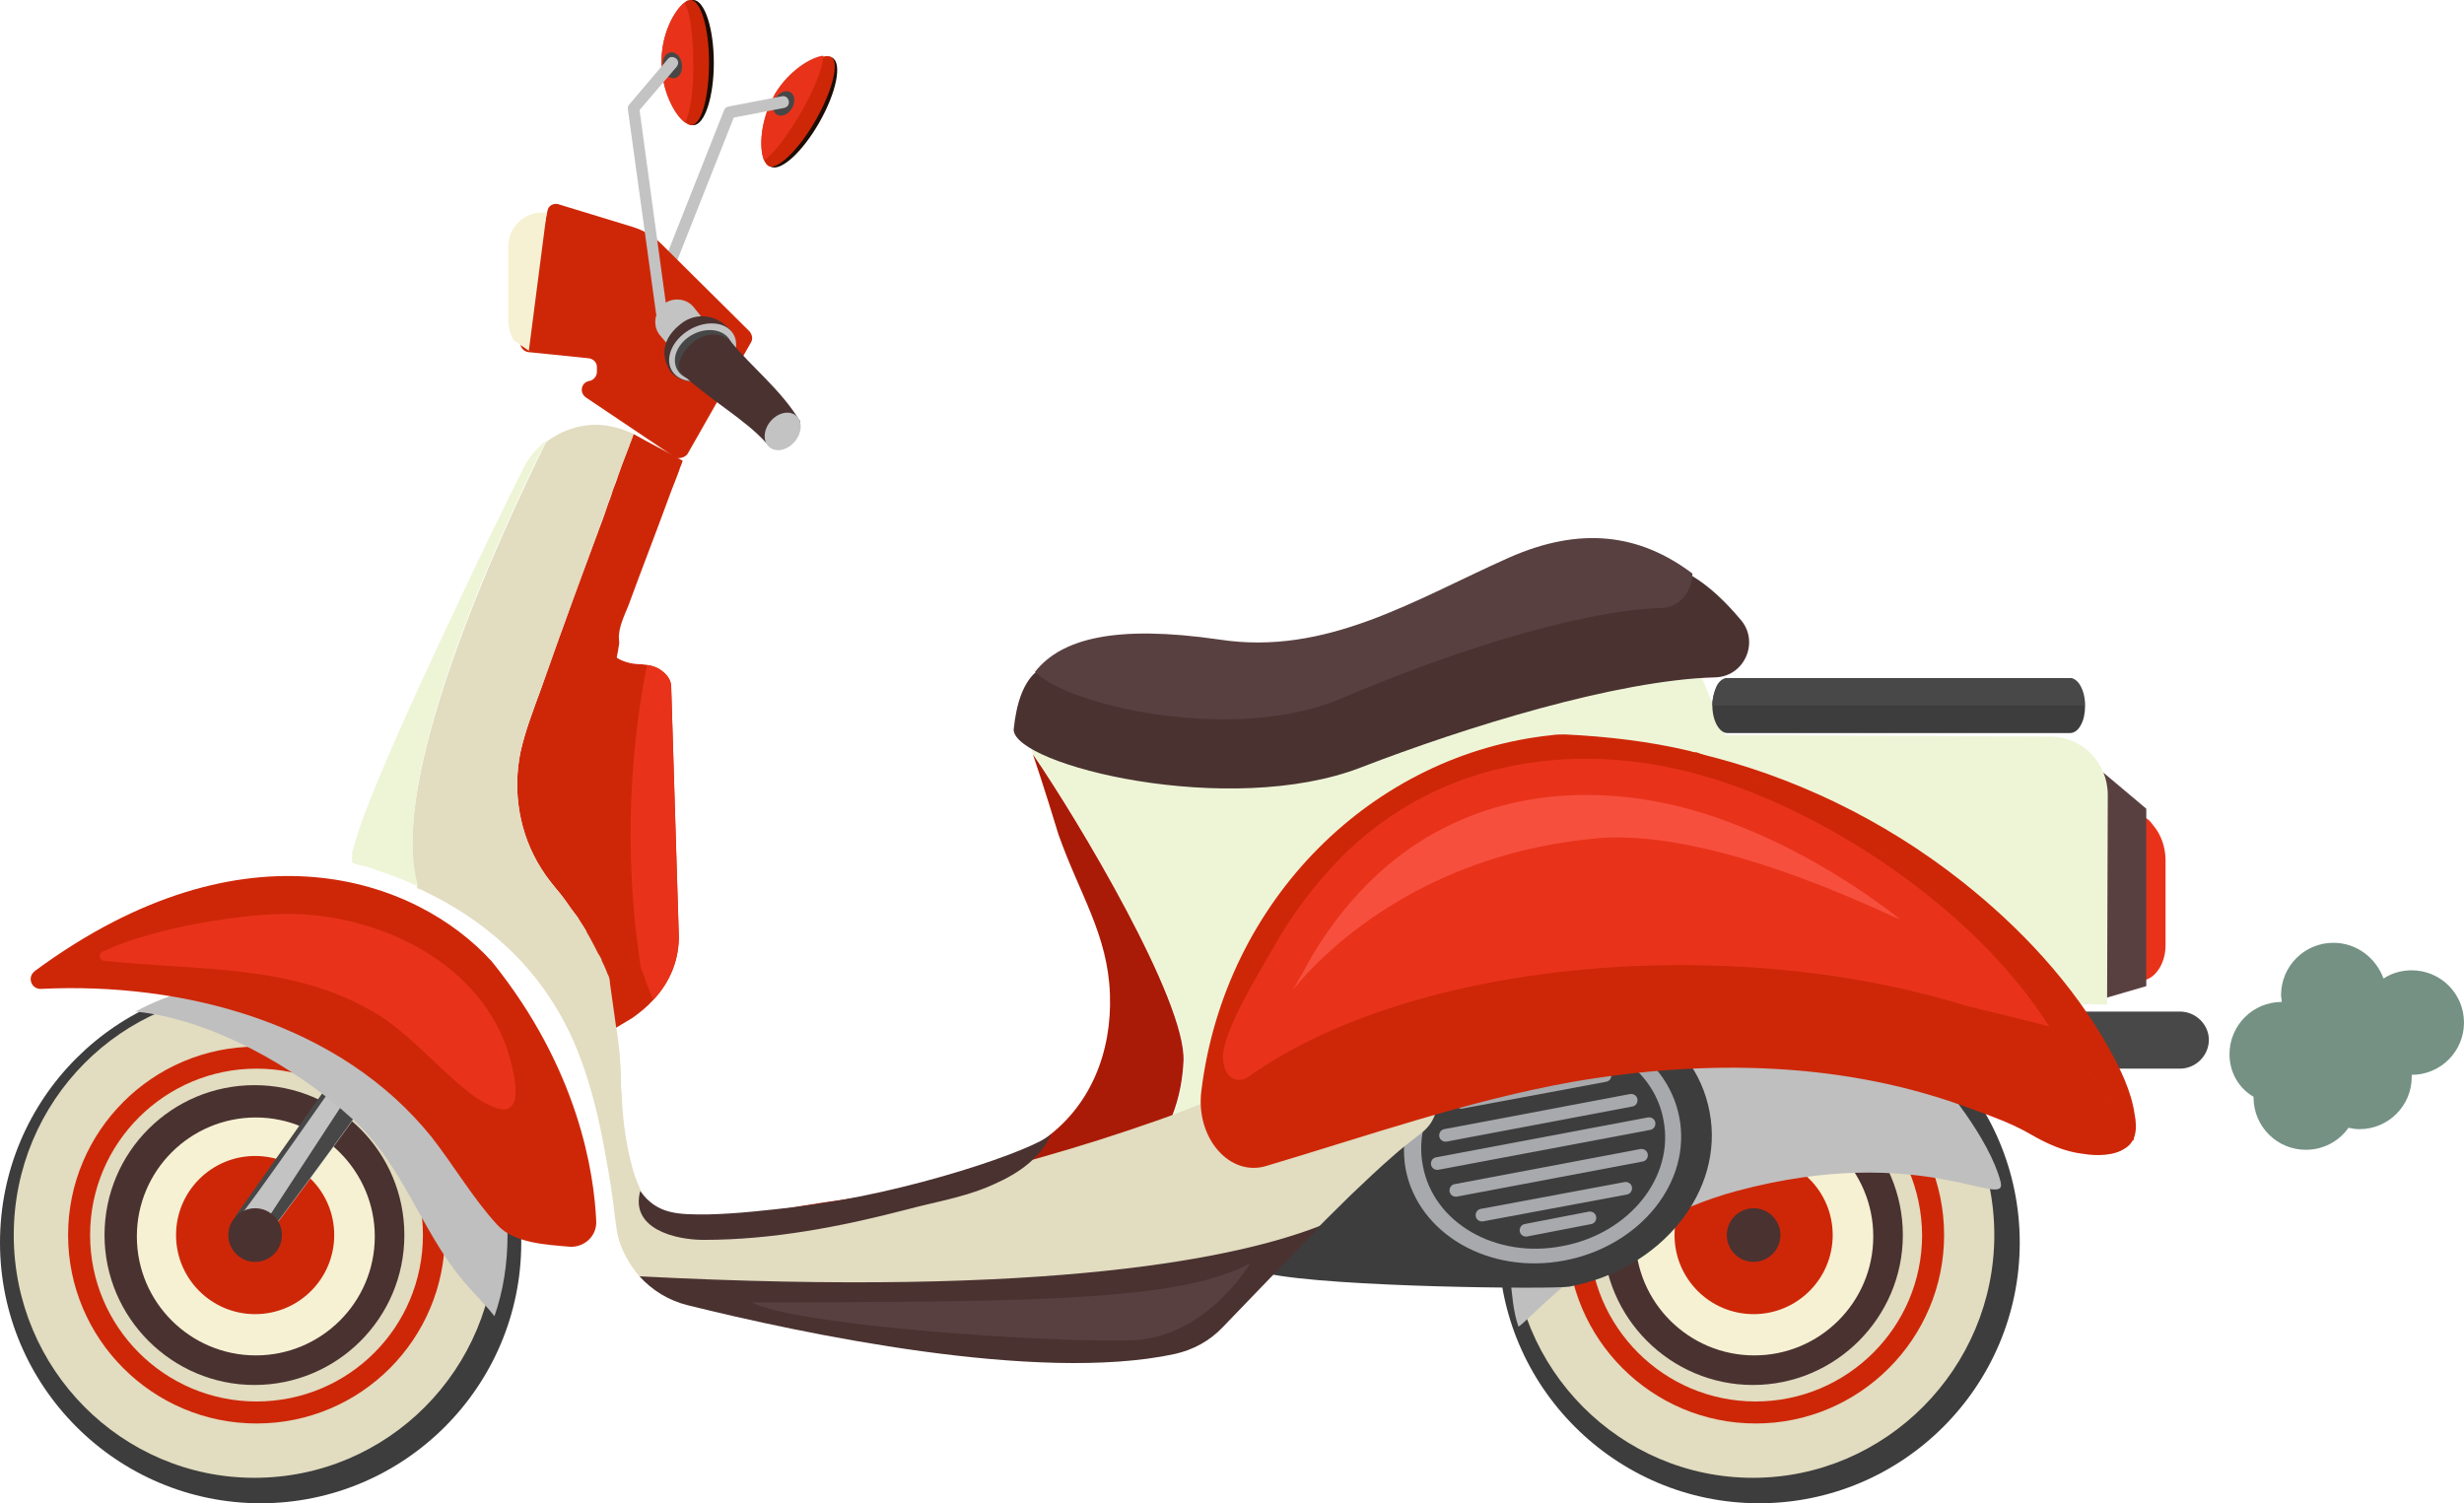 <?xml version="1.0" encoding="utf-8"?>
<!-- Generator: Adobe Illustrator 19.2.1, SVG Export Plug-In . SVG Version: 6.00 Build 0)  -->
<svg version="1.1" id="_x31__1_" xmlns="http://www.w3.org/2000/svg" xmlns:xlink="http://www.w3.org/1999/xlink" x="0px" y="0px"
	 viewBox="0 0 358.3 218.6" style="enable-background:new 0 0 358.3 218.6;" xml:space="preserve">
<style type="text/css">
	.st0{fill:#1C0D04;}
	.st1{fill:#CE2708;}
	.st2{fill:#E8331A;}
	.st3{fill:#474747;}
	.st4{fill:#C3C3C3;}
	.st5{fill:#F6F1D3;}
	.st6{fill:#4A3231;}
	.st7{fill:#3D3D3D;}
	.st8{fill:#E2DCC0;}
	.st9{fill:#BFBFBF;}
	.st10{fill:#494848;}
	.st11{fill:#594040;}
	.st12{fill:#A7A9AC;}
	.st13{fill:#EEF5D7;}
	.st14{fill:#AA1B07;}
	.st15{fill:#F74F3E;}
	.st16{fill:#749184;}
</style>
<g>
	<g>
		<ellipse transform="matrix(0.495 -0.869 0.869 0.495 44.569 109.519)" class="st0" cx="116.6" cy="16.4" rx="9.1" ry="3"/>
	</g>
	<g>
		<path class="st1" d="M111.1,23.3c0.2,0.4,0.4,0.7,0.6,0.8c0,0,0.1,0.1,0.2,0.1c1.3,0.4,4.3-2.5,6.7-6.7c2.4-4.2,3.4-8.2,2.4-9.1
			l-0.1-0.1c-0.2-0.1-0.6-0.2-1-0.1c-1.8,0.2-5,2.2-7,5.5c-0.1,0.1-0.1,0.3-0.2,0.4C110.5,17.6,110.4,21.6,111.1,23.3z"/>
	</g>
	<g>
		<path class="st2" d="M111.1,23.3c0.1,0,0.2-0.1,0.3-0.2c1.2-0.9,3.2-3.5,5.1-6.8s3.1-6.4,3.2-7.9c0-0.1,0-0.2,0-0.3
			c-1.8,0.2-5,2.2-7,5.5c-0.1,0.1-0.1,0.3-0.2,0.4C110.5,17.6,110.4,21.6,111.1,23.3z"/>
	</g>
	<ellipse transform="matrix(0.519 -0.855 0.855 0.519 41.881 104.675)" class="st3" cx="114" cy="15.1" rx="1.9" ry="1.4"/>
	<g>
		<path class="st4" d="M94.5,46.4c0.3,0,0.7-0.2,0.8-0.5l11.4-28.8l7.3-1.4c0.5-0.1,0.8-0.5,0.7-1c-0.1-0.5-0.5-0.8-1-0.7l-7.8,1.5
			c-0.3,0.1-0.5,0.2-0.6,0.5L93.7,45.3c-0.2,0.4,0,0.9,0.5,1.1C94.3,46.4,94.4,46.4,94.5,46.4z"/>
	</g>
</g>
<g>
	<circle class="st5" cx="255.8" cy="179.6" r="20"/>
	<circle class="st1" cx="255" cy="179.6" r="11.5"/>
	<circle class="st6" cx="255" cy="179.6" r="3.9"/>
	<path class="st7" d="M217.9,180.7c0,20.9,17,37.9,37.9,37.9s37.9-17,37.9-37.9s-17-37.9-37.9-37.9
		C234.9,142.8,217.9,159.7,217.9,180.7z M233.1,179.6c0-12.1,9.8-21.8,21.8-21.8c12.1,0,21.8,9.8,21.8,21.8s-9.8,21.8-21.8,21.8
		C242.9,201.4,233.1,191.6,233.1,179.6z"/>
	<path class="st6" d="M225.8,180.7c0,16.6,13.5,30.1,30.1,30.1s30.1-13.5,30.1-30.1s-13.5-30.1-30.1-30.1
		C239.2,150.6,225.8,164.1,225.8,180.7z M237.8,179.8c0-9.6,7.8-17.3,17.3-17.3c9.6,0,17.3,7.8,17.3,17.3c0,9.6-7.8,17.3-17.3,17.3
		C245.6,197.1,237.8,189.4,237.8,179.8z"/>
	<path class="st8 zadnjeKolo" d="M219.9,179.6c0,19.5,15.7,35.3,35,35.3S290,199,290,179.6c0-19.5-15.7-35.3-35.1-35.3S219.9,160.1,219.9,179.6
		z M233.1,179.6c0-12.1,9.8-21.8,21.8-21.8c12.1,0,21.8,9.8,21.8,21.8s-9.8,21.8-21.8,21.8C242.9,201.4,233.1,191.6,233.1,179.6z"/>
	<g>
		<path class="st1" d="M255.3,207c-15.1,0-27.4-12.3-27.4-27.4c0-15.1,12.3-27.4,27.4-27.4s27.4,12.3,27.4,27.4S270.4,207,255.3,207
			z M255.3,155.4c-13.3,0-24.2,10.8-24.2,24.2c0,13.3,10.8,24.2,24.2,24.2c13.3,0,24.2-10.8,24.2-24.2
			C279.4,166.2,268.6,155.4,255.3,155.4z"/>
	</g>
</g>
<g id="_x3C_Group_x3E__kolo">
	<circle class="st5" cx="37.9" cy="179.6" r="20"/>
	<circle class="st1" cx="37.1" cy="179.6" r="11.5"/>
	<path class="st7" d="M0,180.7c0,20.9,17,37.9,37.9,37.9s37.9-17,37.9-37.9s-17-37.9-37.9-37.9C17,142.8,0,159.7,0,180.7z
		 M15.2,179.6c0-12.1,9.8-21.8,21.8-21.8c12.1,0,21.8,9.8,21.8,21.8c0,12.1-9.8,21.8-21.8,21.8C25,201.4,15.2,191.6,15.2,179.6z"/>
	<path class="st6" d="M7.8,180.7c0,16.6,13.5,30.1,30.1,30.1S68,197.3,68,180.7s-13.5-30.1-30.1-30.1
		C21.3,150.6,7.8,164.1,7.8,180.7z M19.9,179.8c0-9.6,7.8-17.3,17.3-17.3s17.3,7.8,17.3,17.3c0,9.6-7.8,17.3-17.3,17.3
		S19.9,189.4,19.9,179.8z"/>
	<path class="st8 prednjeKolo" d="M2,179.6c0,19.5,15.7,35.3,35,35.3c19.4,0,35.1-15.8,35.1-35.3S56.4,144.3,37,144.3
		C17.7,144.3,2,160.1,2,179.6z M15.2,179.6c0-12.1,9.8-21.8,21.8-21.8c12.1,0,21.8,9.8,21.8,21.8c0,12.1-9.8,21.8-21.8,21.8
		C25,201.4,15.2,191.6,15.2,179.6z"/>
	<g>
		<path class="st1" d="M37.3,207c-15.1,0-27.4-12.3-27.4-27.4c0-15.1,12.3-27.4,27.4-27.4s27.4,12.3,27.4,27.4S52.5,207,37.3,207z
			 M37.3,155.4c-13.3,0-24.2,10.8-24.2,24.2c0,13.3,10.8,24.2,24.2,24.2s24.2-10.8,24.2-24.2S50.7,155.4,37.3,155.4z"/>
	</g>
	<g>
		<path class="st4" d="M34,178c0,0,2.1,0.8,3.3,1.8c0.4,0.3,0.7,0.7,0.6,0.9c-0.1,1.1,19.9-26.8,20-26.9l-1.9-2.6l-1.8-2.5l-3.2,4.6
			l-15.5,22.5L34,178z"/>
		<path class="st3" d="M34.2,176.9c0.1,0.2,0.8-0.4,0.8-0.3c-0.2,0.9,16.1-22.5,16.1-22.5l-0.3-0.7L34.2,176.9z"/>
		<path class="st3" d="M37.3,179.7c0.4,0.3,0.7,0.7,0.6,0.9c-0.1,1.1,19.9-26.8,20-26.9l-1.9-2.6L37.3,179.7z"/>
	</g>
	<circle class="st6" cx="37.1" cy="179.6" r="3.9"/>
	<path class="st9" d="M19.7,147.1L19.7,147.1c11,1.1,23.3,8.1,31.3,15.4c7.7,6.9,10,16.1,16.3,23.7c1.6,1.9,3.2,3.4,4.6,5.2
		c1.3-3.7,1.9-7.7,1.9-11.8c0-20.3-16.5-36.8-36.8-36.8C30.8,142.8,24.8,144.3,19.7,147.1z"/>
</g>
<path class="st10" d="M317,147.1h-20.3v8.3H317c2.3,0,4.2-1.9,4.2-4.2l0,0C321.2,149,319.3,147.1,317,147.1z"/>
<g>
	<g>
		<path class="st2" d="M312.7,119.5l0.4,0.5c1.1,1.3,1.8,3.1,1.8,5.1v12.4c0,2.7-1.6,5-3.5,5.1l0,0c-1,0.1-2-0.9-2.2-2.2
			c-0.7-4.5-2-14.2,0.3-20C310.1,118.7,311.7,118.3,312.7,119.5z"/>
		<polygon class="st11" points="305.8,112.3 312.1,117.6 312.1,143.4 303.2,146 		"/>
	</g>
	<path class="st9" d="M214.2,170c0.4,2.9,1.5,5.8,3.3,8.6c2.8,4.4,1.7,9.7,3.3,14.3c0.9-0.1,13.1-14.7,31.7-19.7
		c27.2-7.3,39.6,3.1,38.4-1.4c-1.6-6.1-8.1-14.2-11.5-17.6c-8-8.1-16.3-14.6-27.5-14.6c-10.7,0-22,3.4-30,10.7
		C216,155.7,213.2,162.9,214.2,170z"/>
	<g>
		<path class="st7" d="M182.6,176.9l0.1-0.1c1.6-1.2,10.1-16.7,11.8-15.6c1.8,1.2,3.6,2.7,5.3,4.2c1-9.5,9.3-17.9,20.6-20
			c13.4-2.5,26.1,4.8,28.2,16.3c2.2,11.5-7,22.9-20.4,25.4c-2.3,0.4-34.5,0.1-43.9-1.9C180.4,184.4,179.3,179.3,182.6,176.9z"/>
		<path class="st12" d="M204.4,170c1.8,9.4,12.1,15.4,23.1,13.3c11-2.1,18.5-11.4,16.7-20.8c-1.8-9.4-12.1-15.4-23.1-13.3
			C210.2,151.2,202.7,160.5,204.4,170z M206.9,169.5c-1.6-8.3,5-16.5,14.7-18.3s18.8,3.4,20.3,11.7c1.6,8.3-5,16.5-14.7,18.3
			C217.5,183.1,208.4,177.8,206.9,169.5z"/>
		<g>
			<path class="st12" d="M209.2,170.1l30.8-5.8c0.5-0.1,0.8-0.6,0.7-1.1l0,0c-0.1-0.5-0.6-0.8-1.1-0.7l-30.8,5.8
				c-0.5,0.1-0.8,0.6-0.7,1.1l0,0C208.2,169.9,208.7,170.2,209.2,170.1z"/>
			<path class="st12" d="M211.9,174l27-5.1c0.5-0.1,0.8-0.6,0.7-1.1l0,0c-0.1-0.5-0.6-0.8-1.1-0.7l-27,5.1c-0.5,0.1-0.8,0.6-0.7,1.1
				l0,0C210.9,173.8,211.4,174.1,211.9,174z"/>
			<path class="st12" d="M215.7,177.6l20.9-3.9c0.5-0.1,0.8-0.6,0.7-1.1l0,0c-0.1-0.5-0.6-0.8-1.1-0.7l-20.9,3.9
				c-0.5,0.1-0.8,0.6-0.7,1.1l0,0C214.7,177.4,215.2,177.7,215.7,177.6z"/>
			<path class="st12" d="M222.1,179.8l9.3-1.8c0.5-0.1,0.8-0.6,0.7-1.1l0,0c-0.1-0.5-0.6-0.8-1.1-0.7l-9.3,1.8
				c-0.5,0.1-0.8,0.6-0.7,1.1l0,0C221.1,179.6,221.6,179.9,222.1,179.8z"/>
			<path class="st12" d="M237,159.1l-27,5.1c-0.5,0.1-0.8,0.6-0.7,1.1l0,0c0.1,0.5,0.6,0.8,1.1,0.7l27-5.1c0.5-0.1,0.8-0.6,0.7-1.1
				l0,0C238,159.3,237.5,159,237,159.1z"/>
			<path class="st12" d="M233.2,155.5l-20.9,3.9c-0.5,0.1-0.8,0.6-0.7,1.1l0,0c0.1,0.5,0.6,0.8,1.1,0.7l20.9-3.9
				c0.5-0.1,0.8-0.6,0.7-1.1l0,0C234.1,155.7,233.7,155.4,233.2,155.5z"/>
			<path class="st12" d="M226.8,153.2l-9.3,1.8c-0.5,0.1-0.8,0.6-0.7,1.1l0,0c0.1,0.5,0.6,0.8,1.1,0.7l9.3-1.8
				c0.5-0.1,0.8-0.6,0.7-1.1l0,0C227.7,153.5,227.3,153.2,226.8,153.2z"/>
		</g>
	</g>
	<path class="st1" d="M86.7,177.6c-0.3-6.9-2.5-22.1-15.2-37.8c-10.9-12-35.8-21.1-66.3,1.3c0,0-0.1,0-0.1,0.1
		c-1.2,0.8-0.6,2.7,0.9,2.6c20.6-1,43.4,4.9,56.8,21.6c3.2,4.1,6,8.9,9.5,12.7c2.4,2.7,7.2,2.9,10.6,3.2
		C85,181.4,86.8,179.7,86.7,177.6z"/>
	<path class="st2" d="M73.9,161.2c1.6-0.7,1.2-3.9,0.2-7.5c-3.9-13.6-18.9-20.8-32.3-20.8c-6.5,0-19.3,1.9-26.9,5.5
		c-0.6,0.3-0.5,1.2,0.2,1.3c13.8,1.5,27.2,0.4,39.3,7.5c5.2,3,9.9,8.9,14.8,12.4C71.6,161.1,73.1,161.6,73.9,161.2z"/>
	<path class="st1" d="M100.1,65.8l9.1-16c0.3-0.5,0.2-1.1-0.2-1.6L96.2,35.5c-1.2-1.2-2.6-2-4.2-2.5l-10.8-3.3
		c-0.7-0.2-1.5,0.2-1.6,1l-3.9,18.9c-0.2,0.8,0.4,1.5,1.1,1.6l8.8,0.9c0.7,0.1,1.2,0.6,1.2,1.3v0.7c0,0.6-0.5,1.2-1.1,1.3l0,0
		c-1.2,0.2-1.5,1.7-0.5,2.4l13.1,8.8C98.9,66.7,99.8,66.5,100.1,65.8z"/>
	<path class="st5" d="M79.5,30.9h-0.6c-2.8,0-5,2.2-5,5v10.6c0,1,0.3,2.1,0.8,3l2.2,1.5L79.5,30.9z"/>
	<g>
		<path class="st13" d="M150.2,109.6c-0.6-1.8-1.1-3.1-1.3-3.1l98.6-7.9l3.4,8.3l47.2,0.2c4.7,0,8.4,3.8,8.4,8.5l-0.1,30.5
			l-99.9-2.9c0,0-4.9,5.1-9.8,10.4c-4.2,0.4-9.7,1.9-16.5,4.9c-3,1.4-6.3,2.7-9.7,3.9c1.2-3,1.6-5.8,1.7-8.1
			C172.5,145.5,156.8,119.2,150.2,109.6z"/>
		<path class="st14" d="M114.7,175.7c12.3-2.3,26.1-2.5,36.8-9.8c7.1-4.9,10.2-12.9,9.9-21.3c-0.3-8.7-4.4-14.5-7.5-23.3
			c-0.2-0.7-2.3-7.5-3.7-11.6c6.6,9.6,22.3,35.9,21.9,44.6c-0.1,2.2-0.5,5.1-1.7,8.1c-21.3,7.9-48,13.6-63.1,14.8
			C110,176.7,112.6,176.1,114.7,175.7z"/>
	</g>
	<path class="st1" d="M86.1,142.4c0.1,0.2,0.1,0.3,0.2,0.5c0,0.1,0.1,0.2,0.1,0.3c0.1,0.3,0.2,0.5,0.3,0.8v0.1
		c0.1,0.3,0.2,0.6,0.3,0.8c0,0.1,0.1,0.2,0.1,0.2c0.1,0.2,0.1,0.4,0.2,0.5c0,0.1,0.1,0.2,0.1,0.3c0.1,0.2,0.1,0.3,0.1,0.5
		c0,0.1,0.1,0.2,0.1,0.2c0.1,0.2,0.1,0.3,0.1,0.5v0.1c0.1,0.2,0.1,0.4,0.1,0.6v0.1c0,0.1,0.1,0.3,0.1,0.4c0,0.1,0,0.1,0,0.2
		c0,0.1,0,0.2,0.1,0.3c0,0.1,0,0.1,0,0.2c0,0.1,0,0.2,0,0.3v0.1c0,0.1,0,0.2,0,0.3c0,0,0,0,0,0.1s0,0.2,0,0.2s0,0,0,0.1v0.1v0.1v0.1
		l0,0l0,0l4-2.4c1.1-0.8,2.1-1.6,2.9-2.5c2.6-2.7,3.9-6.1,3.8-9.6l-1.1-36c0-0.9-0.5-1.7-1.3-2.3c-0.6-0.5-1.4-0.8-2.2-0.9
		c-0.2,0-0.5-0.1-0.7-0.1c-2.8,0-4.8-1.2-5.2-3C85.6,103.4,83,121.6,86.1,142.4z"/>
	<path class="st2" d="M93.2,140.7c0.1,0.2,0.1,0.3,0.2,0.5c0,0.1,0.1,0.2,0.1,0.3c0.1,0.3,0.2,0.5,0.3,0.8v0.1
		c0.1,0.3,0.2,0.5,0.3,0.8l0.1,0.2c0.1,0.2,0.1,0.4,0.2,0.5c0,0.1,0.1,0.2,0.1,0.3c0.1,0.2,0.1,0.3,0.2,0.5c0,0.1,0,0.2,0.1,0.2
		c0.1,0.2,0.1,0.3,0.1,0.5v0.1c2.6-2.7,3.9-6.1,3.8-9.6l-1.1-36c0-0.9-0.5-1.7-1.3-2.3c-0.6-0.5-1.4-0.8-2.2-0.9
		C92,107,90.4,122.9,93.2,140.7z"/>
	<path class="st1" d="M84.3,133.9c-0.1-0.2-0.2-0.3-0.3-0.5c-0.3-0.4-0.6-0.8-0.9-1.2c-0.2-0.2-0.3-0.4-0.5-0.7
		c-0.4-0.5-0.7-1-1.1-1.5c-1-1.2-2-2.4-2.8-3.7c-3.2-5-4.2-11.2-3-17c0.7-3.1,1.9-6.2,3-9.2c1.1-3.3,2.3-6.6,3.5-9.8
		c1.5-4.3,3.1-8.5,4.7-12.8c0.5-1.3,1-2.6,1.4-3.9c0.3-0.8,0.6-1.5,0.8-2.3c0.3-0.7,0.6-1.5,0.8-2.2c0.7-2,1.5-4,2.2-6
		c2.3,1.3,4.7,2.5,7,3.8c0.2,0.1,0.2,0.1,0.1,0.3c-0.1,0.4-0.3,0.7-0.4,1.1c-0.5,1.4-1.1,2.8-1.6,4.2c-1.9,5.2-3.9,10.3-5.8,15.5
		c-0.6,1.5-1.5,3.3-1.4,4.9c0,0.3,0.1,0.6,0,0.9c0,0.2-0.1,0.4-0.1,0.7c-0.1,0.5-0.2,1-0.3,1.5c-0.2,1.1-0.4,2.1-0.5,3.2
		c-0.8,5.3-1.3,10.6-1.6,15.9c-0.4,9.1-0.1,18.2,1,27.2c-0.1-0.2-0.2-0.4-0.2-0.6c0-0.1,0-0.1-0.1-0.2
		C87.3,138.9,85.9,136.3,84.3,133.9z"/>
	<g>
		<path class="st8" d="M79.4,64.3c2.5-1.9,5.7-2.9,8.9-2.4c1.3,0.2,2.5,0.6,3.6,1.1c0.2,0.1,0.3,0.1,0.2,0.3
			c-0.1,0.2-0.1,0.4-0.2,0.5c-0.1,0.4-0.3,0.7-0.4,1.1c-0.3,0.8-0.6,1.5-0.9,2.3c-0.2,0.6-0.5,1.3-0.7,1.9c-0.3,0.7-0.6,1.5-0.8,2.2
			c-0.3,0.8-0.6,1.5-0.8,2.3c-0.5,1.3-1,2.6-1.4,3.9c-1.6,4.3-3.1,8.5-4.7,12.8c-1.2,3.3-2.3,6.6-3.5,9.8c-1.1,3-2.3,6.1-3,9.2
			c-1.2,5.8-0.2,11.9,3,17c0.8,1.3,1.8,2.5,2.8,3.7c0.4,0.5,0.8,1,1.1,1.5c0.2,0.2,0.3,0.4,0.5,0.7c0.3,0.4,0.6,0.8,0.9,1.2
			c0.1,0.2,0.2,0.3,0.3,0.5c1,1.5,1.9,3.2,2.7,4.8c0.1,0.1,0.1,0.2,0.2,0.3c0,0.1,0.1,0.1,0.1,0.2c0.1,0.2,0.2,0.3,0.2,0.5
			c0.2,0.4,0.4,0.8,0.6,1.3c0.1,0.2,0.1,0.3,0.2,0.5c0,0.1,0,0.1,0.1,0.2c0.2,0.4,0.3,0.9,0.3,1.3c0.3,2.1,0.6,4.3,0.9,6.4
			c0.4,2.1,0.7,5.5,0.7,7.6c0,0.6,0,1.3,0.1,1.9c0.1,3.3,0.5,6.7,1.3,9.9c0.6,2.6,1.7,5.7,3.9,7.3c1.1,0.8,2.6,1.1,3.9,1.3
			c1.6,0.2,3.3,0.2,5,0c1.4-0.1,2.7-0.3,4.1-0.5c1-0.1,2.1-0.2,3.1-0.3c2.3-0.3,4.6-0.6,6.8-1c5.3-0.8,10.5-1.9,15.7-3
			c11.5-2.5,22.8-5.7,33.9-9.6c2.6-0.9,5.2-1.9,7.8-3c2.8-1.1,5.6-2.4,8.4-3.5c5.2-2,10.9-3.7,16.5-3.2c2.6,0.2,5.3,1,7,3.1
			c1.7,2,1.6,4.9,0.2,7c-0.7,1-1.6,1.6-2.5,2.3s-1.8,1.4-2.7,2.2c-2.2,1.9-4.3,3.9-6.4,5.9c-4.6,4.5-9.1,9.1-13.6,13.8
			c-1.2,1.3-2.5,2.5-3.7,3.8c-1.1,1.2-2.2,2.4-3.6,3.3c-2.3,1.5-4.9,2.1-7.5,2.6c-5,0.8-10,0.9-15,0.8c-5.6-0.2-11.1-0.7-16.6-1.4
			c-10.3-1.3-20.6-3.3-30.8-5.6c-2-0.5-4-0.9-6-1.4c-2.9-0.8-5.4-2.5-7.2-4.8c-0.9-1.2-1.7-2.6-2.2-4c-0.5-1.3-0.6-2.7-0.8-4.1
			c-0.3-2.7-0.7-5.3-1.2-8c-1-5.9-2.4-11.9-4.8-17.4c-2.3-5.2-5.6-9.9-9.7-13.7c-3.5-3.3-7.6-6-12-8.1c-0.3-0.2-0.6-0.3-1-0.4
			C56.3,113.6,72.2,78.9,79.4,64.3z"/>
		<path class="st13" d="M51.2,124.6c0.1-0.4-0.1-0.2,0-0.6c1-3.8,2.5-7.5,4-11.1c3.6-8.6,7.6-17.1,11.6-25.6
			c3-6.4,6.1-12.8,9.3-19.2c0.8-1.6,1.9-2.9,3.3-4c-7.3,14.7-23.1,49.3-18.6,64.8c-1.6-0.7-3.1-1.4-4.7-1.9
			c-0.9-0.3-1.7-0.6-2.6-0.9c-0.7-0.2-1.5-0.3-2.1-0.6C51.1,125.6,51.2,125,51.2,124.6z"/>
	</g>
	<path class="st6" d="M93,185.6c1.8,2,4.2,3.5,7,4.2c16.5,4.1,50.8,11.4,70.8,7.1c2.7-0.6,5.1-1.9,7-3.9
		c5.4-5.6,10.2-10.6,14.3-14.8C180.2,182.9,152.9,188.7,93,185.6z"/>
	<path class="st11" d="M181.8,183.7c0,0-6.3,10.8-17.2,11.2c-11.9,0.4-48.7-2.1-55.3-5.5C151.2,189.3,171.5,189.2,181.8,183.7z"/>
	<g>
		<path class="st1" d="M246.7,109.5c14,3.3,27.2,9.7,38.5,18.6c8.5,6.7,16.2,14.9,21.5,24.4c1.6,2.9,3.2,6.1,3.7,9.5
			c0.2,1,0.3,2.2,0,3.2c-0.1,0.2-0.1,0.5-0.2,0.7C300.1,148.9,279.4,121.2,246.7,109.5z"/>
		<path class="st1" d="M174.7,158.6c3.4-27.7,24.9-49,51-51.7c0.6-0.1,1.3-0.1,1.9-0.1c6.1,0.3,12.2,1,18.1,2.4
			c0.3,0.1,0.6,0.2,1,0.2c32.8,11.7,53.5,39.5,63.5,56.3c-0.3,0.6-0.7,1-1.2,1.3c-1.6,1.1-4.2,1.1-6,0.8c-2.8-0.3-5.4-1.5-7.8-2.9
			c-2.6-1.5-5.6-2.6-8.4-3.6c-18.5-7-38.7-7.3-58-4c-15.2,2.7-29.7,7.8-44.5,12.2C178.9,171.3,173.8,165.5,174.7,158.6z"/>
	</g>
	<path class="st2" d="M181.5,156.6c23.7-16.9,69.6-21.1,104.2-10.4c1.4,0.4,12.2,2.9,12.3,3.1c-10.2-16.2-30.6-30.3-48.7-36
		c-19.1-6-39.8-3.2-54.3,11.4c-3.9,4-7.3,8.5-10,13.4c-2.1,3.7-6.4,10.6-7.1,14.8C177.5,156.2,179.5,157.9,181.5,156.6z"/>
	<path class="st15" d="M188,143.9c0.2-0.3,0.3-0.5,0.5-0.8c0.5-0.9,1-1.7,1.4-2.5c2.5-4.6,5.6-8.7,9.1-12.2
		c8.3-8.3,19.2-12.8,31.7-12.8c5.6,0,11.4,0.9,17.1,2.7c9.8,3.1,19.8,8.6,28.4,15.3c1.4,1.1-25.7-13.3-43.9-11.7
		C201,124.7,187.2,145.3,188,143.9z"/>
	<path class="st6" d="M147.4,106.1c0.1,5.2,31.4,12.9,50.5,5.5c15.3-5.9,37.2-12.7,51.5-13.1c4.3-0.1,6.5-5.2,3.7-8.4
		c-9.3-11.1-17.7-10.8-28.8-2.3c-7.9,6-16.7,8.3-26,10.5c-9.5,2.3-16.9,4.7-27,2.4C161.4,98.4,149.1,89.4,147.4,106.1z"/>
	<path class="st11" d="M150.5,97.7c4.9,5,29.3,10.5,44.7,3.8c13.8-5.9,33.6-12.7,46.5-13.1c2.6-0.1,4.4-2.5,4.4-5
		c-7.7-5.8-16.3-6.9-26.7-2.3c-13.7,6.1-26.5,14.3-42.1,11.9C162.1,90.8,154.3,92.9,150.5,97.7z"/>
	<g>
		<path class="st6" d="M102.3,180.3c10,0,19.9-1.9,29.5-4.4c3.7-1,7.9-1.7,11.6-3.2c3.1-1.3,7.4-3.3,9.5-7.8
			c-2.2,2.2-20.6,8.6-37.1,10.6c-4.3,0.5-8.6,1-12.9,1.1c-4.1,0-7.3,0.1-9.8-3.4C91.6,178.7,98.2,180.3,102.3,180.3z"/>
	</g>
	<g>
		<path class="st7" d="M249,102.6c0,2.2,1,4,2.2,4H301c0.6,0,1.2-0.4,1.6-1.2c0.4-0.7,0.6-1.7,0.6-2.8c0-2.2-1-4-2.2-4h-49.7
			c-0.6,0-1.2,0.4-1.6,1.2C249.3,100.5,249,101.5,249,102.6z"/>
		<path class="st10" d="M249,102.6h54.1c0-2.2-1-4-2.2-4h-49.7c-0.6,0-1.2,0.4-1.6,1.2C249.3,100.5,249,101.5,249,102.6z"/>
	</g>
</g>
<g>
	<g>
		
			<ellipse transform="matrix(1 -1.459440e-03 1.459440e-03 1 -1.317349e-02 0.147)" class="st0" cx="100.8" cy="9.1" rx="3" ry="9.1"/>
	</g>
	<g>
		<path class="st1" d="M96.2,9.1c0,4.1,1.9,7.6,3.4,8.7c0.3,0.2,0.6,0.4,0.9,0.4c1.5,0,2.6-4.1,2.6-9.1S101.9,0,100.4,0
			c-0.3,0-0.6,0.1-0.9,0.4c-1.4,1.1-3.2,4.3-3.3,8.2C96.2,8.8,96.2,9,96.2,9.1z"/>
	</g>
	<g>
		<path class="st2" d="M96.2,9.1c0,4.1,1.9,7.6,3.4,8.7c0.7-1.1,1.3-4.6,1.2-8.7c0-4.1-0.5-7.6-1.3-8.7c-1.4,1.1-3.2,4.3-3.3,8.2
			C96.2,8.8,96.2,9,96.2,9.1z"/>
	</g>
	<g>
		<ellipse transform="matrix(0.988 -0.153 0.153 0.988 -0.302 15.075)" class="st3" cx="97.8" cy="9.5" rx="1.4" ry="1.9"/>
		<path class="st4" d="M96.2,46.3L96.2,46.3c0.6-0.1,0.9-0.5,0.8-0.9L93,16l5.4-6.3c0.3-0.4,0.3-0.9-0.1-1.2s-0.9-0.3-1.2,0.1
			l-5.6,6.6c-0.2,0.2-0.2,0.4-0.2,0.7l4.1,29.7C95.5,46,95.8,46.3,96.2,46.3z"/>
	</g>
</g>
<g>
	<path class="st4" d="M96.4,44.3L96.4,44.3c1.3-1.1,3.4-1,4.5,0.4l8.7,10.9l-0.9-0.1l-0.3,3.5h-2.7c0.3-0.1,0.6-0.4,0.7-0.7
		c0.1-0.1-0.2-0.3-0.3-0.1c-0.2,0.2-0.4,0.3-0.7,0.3l0,0c0-0.3-0.4-0.5-0.6-0.4c0-0.2,0-0.4,0-0.6c0-0.5-0.4-0.7-0.8-0.6
		c-0.3,0-0.5,0.2-0.7,0.4L96,48.8C94.9,47.5,95.1,45.5,96.4,44.3z"/>
	<path class="st6" d="M97.3,53.7c1.2,2.1,4.5,2.3,6.8,0.7s3.1-4.6,1.7-6.6s-4.6-2.5-6.8-0.7C96.7,48.9,95.9,51.2,97.3,53.7z"/>
	<path class="st6" d="M106.4,48.1l-1.3-1.1c-0.1-0.1-1.1-0.6-1.2-0.6l-2.5,0.3L106.4,48.1z"/>
	<ellipse transform="matrix(0.86 -0.51 0.51 0.86 -11.832 59.327)" class="st4" cx="102.2" cy="51.2" rx="5.2" ry="3.8"/>
	<ellipse transform="matrix(0.882 -0.47 0.47 0.882 -12.236 54.257)" class="st3" cx="102.4" cy="51.6" rx="4.4" ry="3.4"/>
	<path class="st6" d="M101.3,49.4c2.2-1.3,4-0.7,5,0.3c3,3.7,7.2,6.9,10,11.5c0.1,0.1,0,0.4-0.1,0.5c-0.2,0.7-0.3,1-0.6,1.7
		c-0.6-0.1-1.2-0.2-1.8-0.3c-0.1,0.3-0.1,0.7-0.2,1c-0.8-0.2-2.1,0.3-2.1,0.4c-3.3-3.7-8.6-6.5-12.6-10.4
		C98.2,52.8,99.6,50.5,101.3,49.4z"/>
	<ellipse transform="matrix(0.65 -0.76 0.76 0.65 -7.809 108.467)" class="st4" cx="113.8" cy="62.7" rx="3" ry="2.3"/>
</g>
<path class="st16" d="M324.2,153.3c0-4.2,3.4-7.6,7.6-7.6c0-0.3-0.1-0.7-0.1-1c0-4.2,3.4-7.6,7.6-7.6c3.4,0,6.2,2.2,7.3,5.2
	c1.2-0.8,2.6-1.2,4.1-1.2c4.2,0,7.6,3.4,7.6,7.6s-3.4,7.6-7.6,7.6l0,0c0,0.1,0,0.2,0,0.3c0,4.2-3.4,7.6-7.6,7.6
	c-0.6,0-1.1-0.1-1.6-0.2c-1.4,2-3.7,3.2-6.2,3.2c-4.2,0-7.6-3.4-7.6-7.6v-0.1C325.5,158.2,324.2,155.9,324.2,153.3z"/>
</svg>
